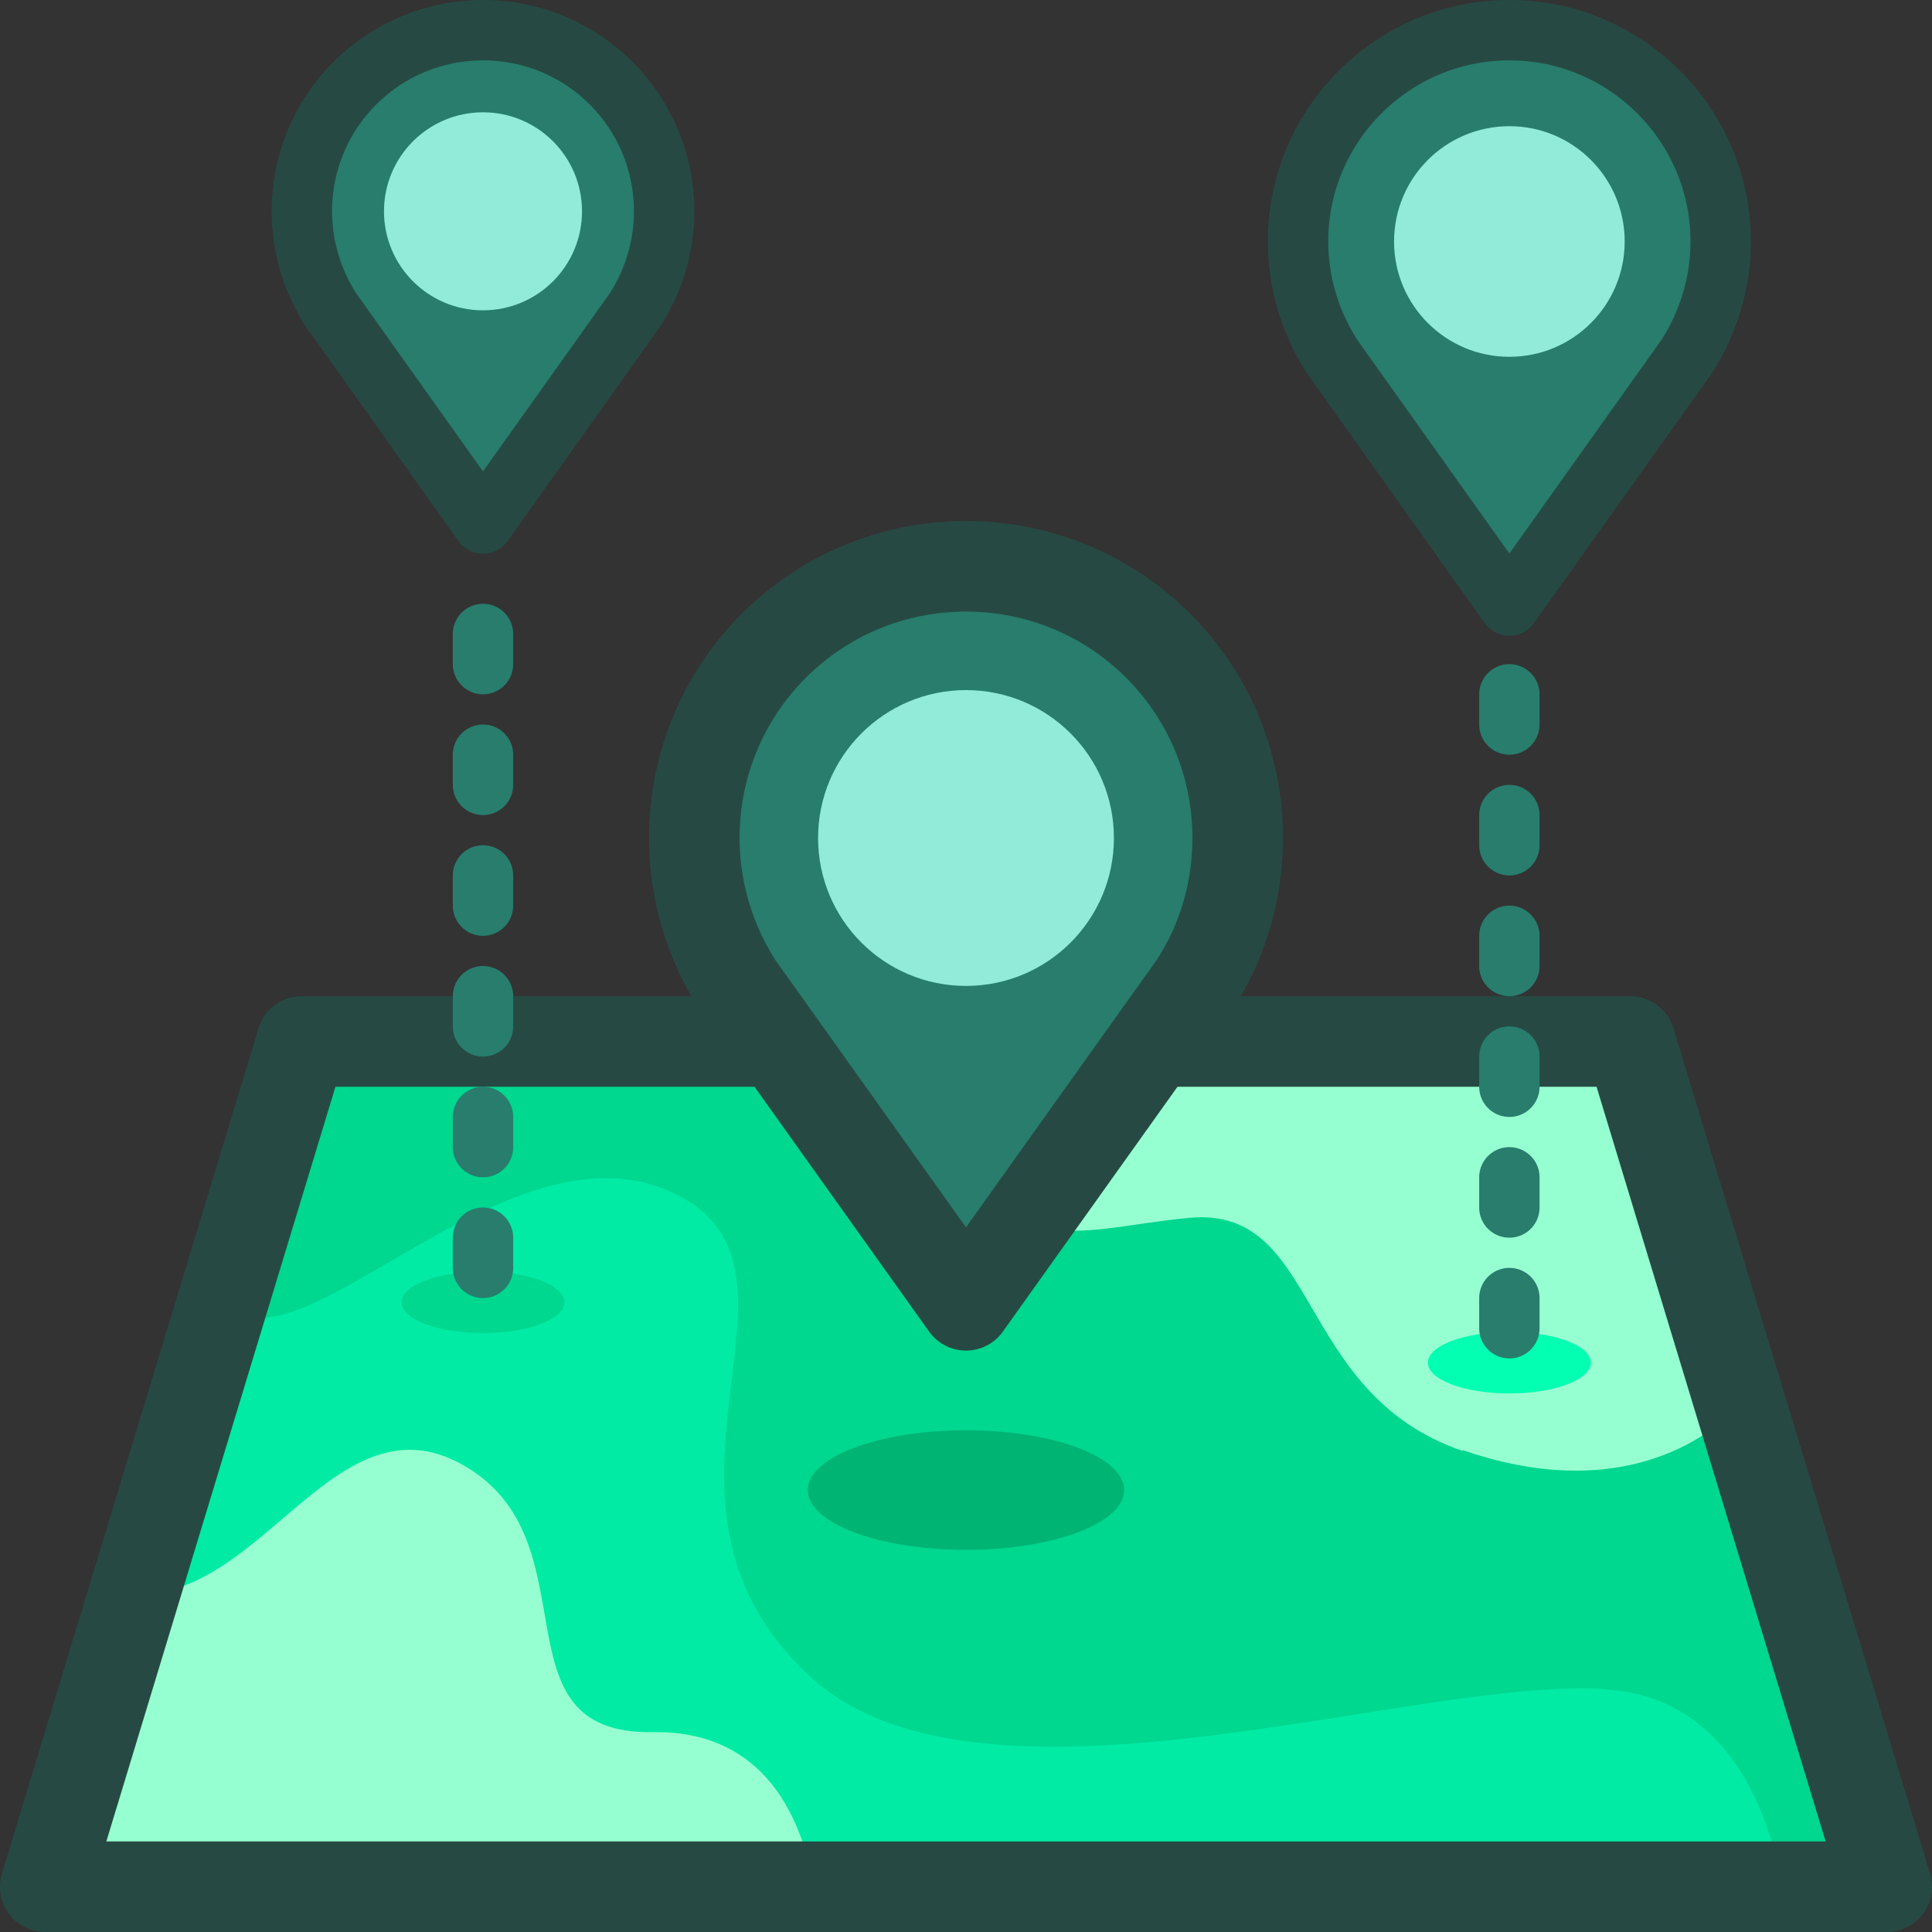 <?xml version="1.0" encoding="UTF-8"?>
<svg id="Lands_Template" data-name="Lands Template" xmlns="http://www.w3.org/2000/svg" viewBox="0 0 32 32"><rect x="0" y="0" width="32" height="32" fill="#333333" stroke="none"/>
  <defs>
    <style>
      .cls-1 {
        fill: #00b474;
      }

      .cls-1, .cls-2, .cls-3, .cls-4, .cls-5, .cls-6, .cls-7 {
        stroke-width: 0px;
      }

      .cls-2 {
        fill: #02ffb2;
      }

      .cls-3 {
        fill: #96ffd1;
      }

      .cls-4 {
        fill: #264a43;
      }

      .cls-8, .cls-9, .cls-10, .cls-11 {
        stroke-linejoin: round;
      }

      .cls-8, .cls-10 {
        fill: #287d6d;
      }

      .cls-8, .cls-10, .cls-11 {
        stroke: #264a43;
      }

      .cls-8, .cls-11 {
        stroke-width: 1.5px;
      }

      .cls-5 {
        fill: #92ead9;
      }

      .cls-9 {
        stroke: #287d6d;
        stroke-dasharray: 0 0 .5 1.5;
        stroke-linecap: round;
      }

      .cls-9, .cls-11 {
        fill: none;
      }

      .cls-6 {
        fill: #01eba4;
      }

      .cls-7 {
        fill: #00d78f;
      }
    </style>
  </defs>
  <g>
    <path class="cls-7" d="m1.05,31.78h30.22c.28,0,.47-.36.35-.69l-4.64-12.75c-.13-.35-.4-.57-.71-.57H6.05c-.3,0-.58.22-.71.57L.7,31.1c-.12.32.07.69.35.69h0Z"/>
    <path class="cls-3" d="m24.22,24.03c-2.79-.96-2.34-4.05-4.51-3.86-1.97.18-3.55.99-2.9-2.39h9.47c.3,0,.58.22.71.57l1.8,4.93s-1.45,1.81-4.56.74h0Z"/>
    <path class="cls-6" d="m29.61,31.78H1.05c-.28,0-.47-.36-.35-.69l3.38-9.29c1.4.38,4.49-3.18,7.01-2.07,2.81,1.24-.91,5.03,2.32,8.03,2.88,2.68,10.39-.13,13.38.24,2.08.26,2.66,2.46,2.82,3.78h0Z"/>
    <path class="cls-3" d="m13.53,31.78H1.05c-.28,0-.47-.36-.35-.69l1.71-4.69c2.01-.1,3.21-3.28,5.25-2.14,2.23,1.25.45,4.48,3.16,4.43,2.51-.04,2.69,2.68,2.71,3.08h0Z"/>
    <ellipse class="cls-1" cx="16" cy="24.68" rx="2.62" ry=".99"/>
    <ellipse class="cls-7" cx="8" cy="21.57" rx="1.35" ry=".51"/>
    <ellipse class="cls-2" cx="25" cy="22.57" rx="1.35" ry=".51"/>
  </g>
  <polygon class="cls-11" points="31.25 31.25 .75 31.25 5 17.25 27 17.25 31.25 31.25"/>
  <g>
    <path class="cls-8" d="m19.78,16.32c.46-.7.72-1.54.72-2.44,0-2.49-2.01-4.5-4.5-4.5s-4.5,2.01-4.5,4.5c0,.9.27,1.74.72,2.44l3.78,5.3,3.78-5.3Z"/>
    <circle id="Circle" class="cls-4" cx="16" cy="13.88" r="1.84"/>
    <circle id="Circle-2" data-name="Circle" class="cls-5" cx="16" cy="13.88" r="2.45"/>
  </g>
  <g>
    <path class="cls-10" d="m10.52,5.13c.3-.47.48-1.03.48-1.63,0-1.66-1.34-3-3-3s-3,1.34-3,3c0,.6.18,1.16.48,1.63l2.52,3.54,2.52-3.54Z"/>
    <circle id="Circle-3" data-name="Circle" class="cls-4" cx="8" cy="3.5" r="1.23"/>
    <circle id="Circle-4" data-name="Circle" class="cls-5" cx="8" cy="3.5" r="1.64"/>
  </g>
  <g>
    <path class="cls-10" d="m27.94,5.9c.35-.55.56-1.2.56-1.9,0-1.93-1.57-3.5-3.5-3.5s-3.5,1.57-3.5,3.5c0,.7.21,1.35.56,1.9l2.94,4.13,2.94-4.13Z"/>
    <circle id="Circle-5" data-name="Circle" class="cls-4" cx="25" cy="4" r="1.43"/>
    <circle id="Circle-6" data-name="Circle" class="cls-5" cx="25" cy="4" r="1.91"/>
  </g>
  <line class="cls-9" x1="8" y1="10.5" x2="8" y2="21.5"/>
  <line class="cls-9" x1="25" y1="11.5" x2="25" y2="22.5"/>
</svg>
